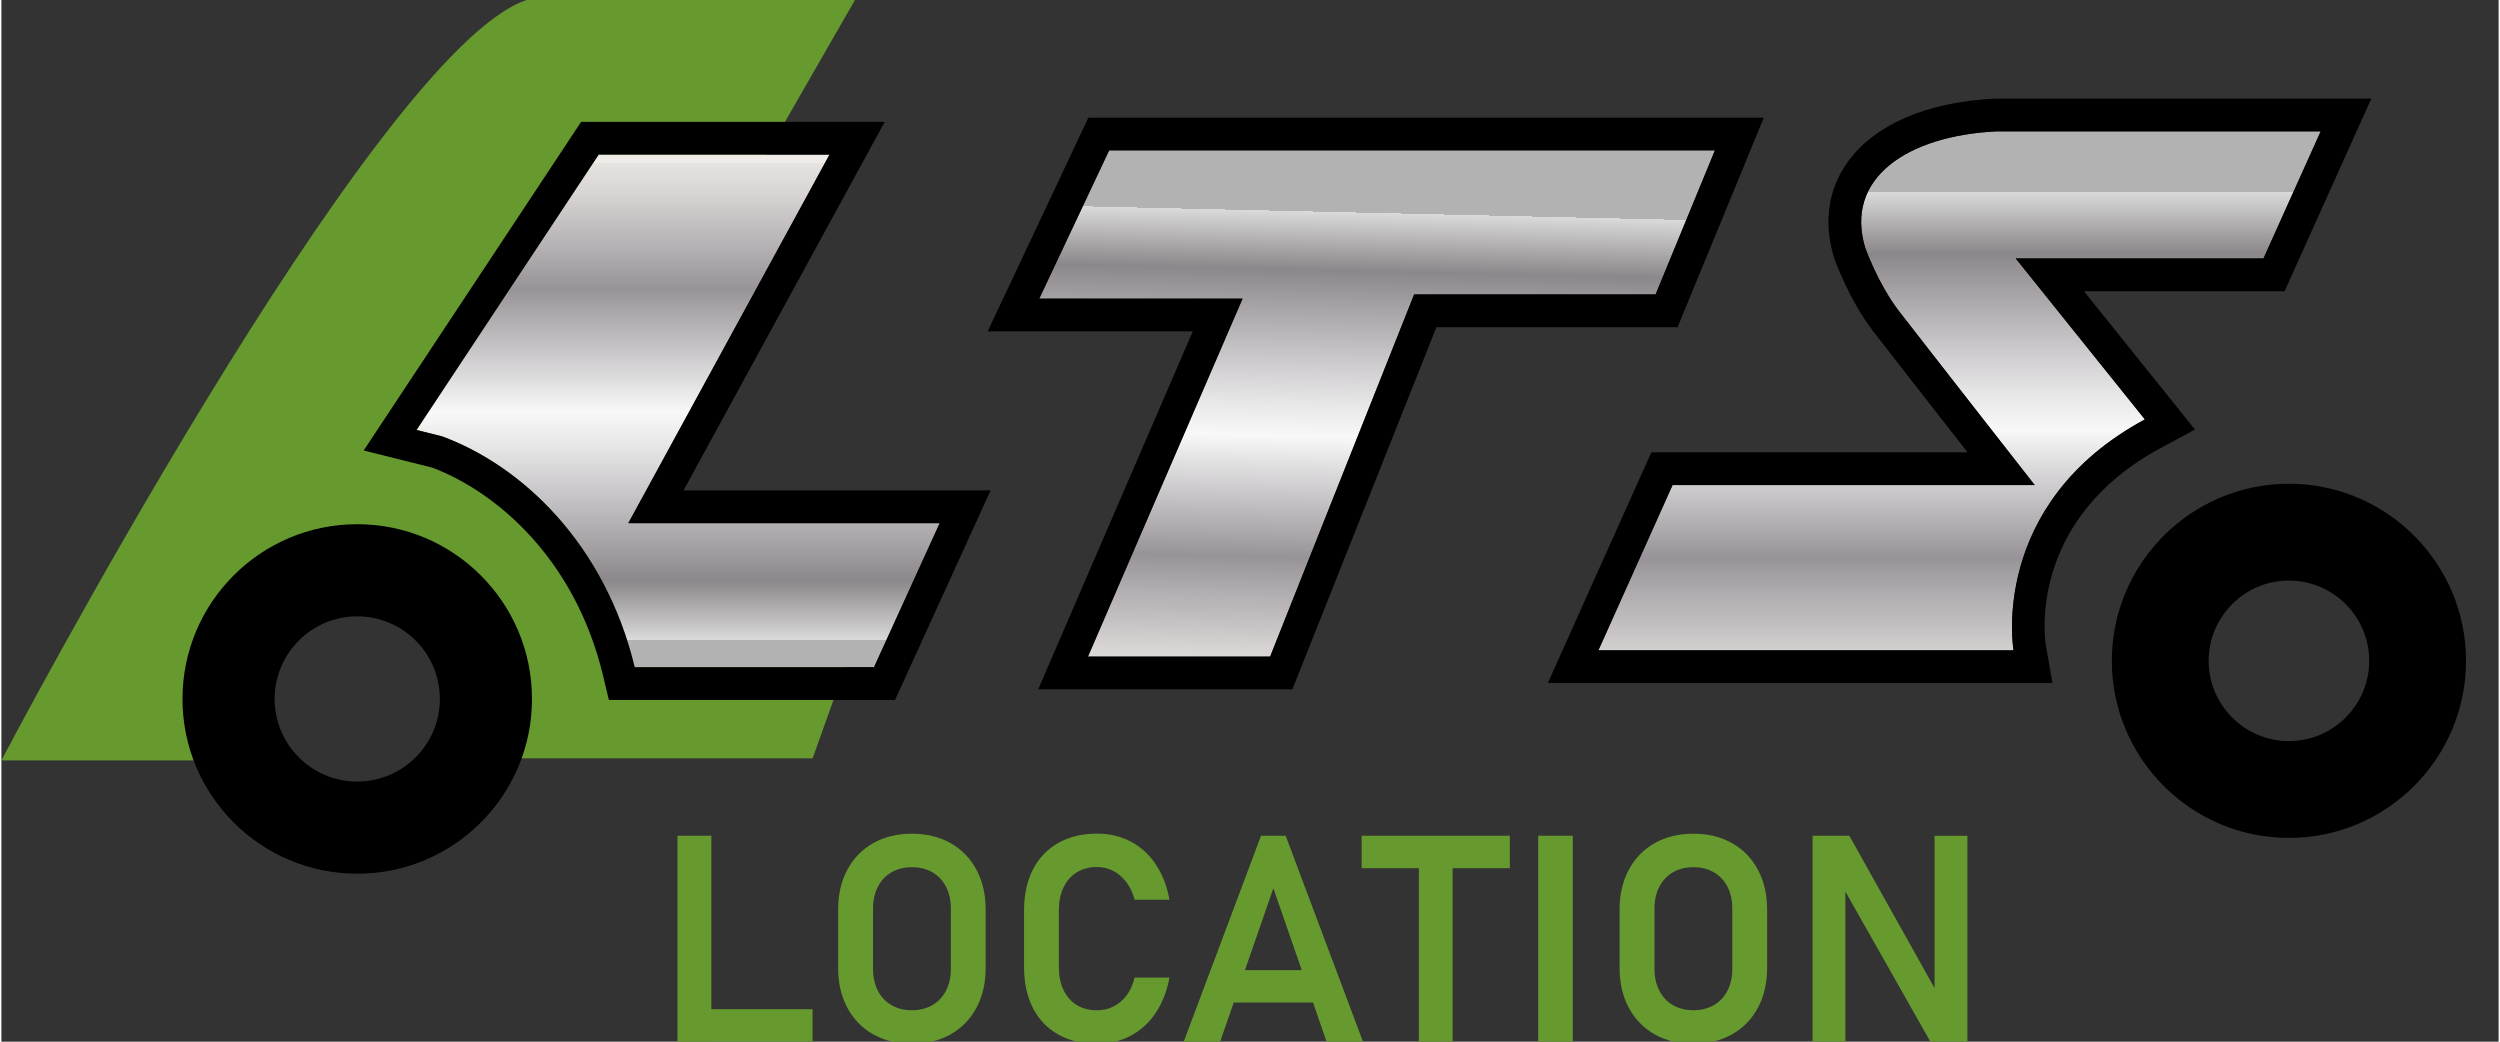 <svg xmlns="http://www.w3.org/2000/svg" xmlns:xlink="http://www.w3.org/1999/xlink" width="120" height="50" aria-labelledby="logo-title-2" x="0px" y="0px" viewBox="0 0 533.89 222.7" style="enable-background:new 0 0 533.89 222.7;" xml:space="preserve"><rect x="0" y="0" width="533.89" height="222.7" fill="#333333" stroke="none"/>     <title id="logo-title-2">Logo</title><style type="text/css">	.st0{fill:#669A2F;}	.st1{fill:url(#SVGID_1_);}	.st2{fill:url(#SVGID_00000065073373202493340480000002763618172578837125_);}	.st3{fill:url(#SVGID_00000129167806599882516930000004888835047522431618_);}</style><path class="st0" d="M187.02,124.08l-13.58,38.04h-71.55c5.43-20.83-8.15-46.19-29.89-40.3c-21.74,5.89-29.89,30.34-21.74,40.75H0 c0,0,79.7-151.7,112.3-162.57h70.19l-59.32,103.25l14.49,20.83H187.02z"></path><g>	<linearGradient id="SVGID_1_" gradientUnits="userSpaceOnUse" x1="291.88" y1="146.113" x2="294.169" y2="45.533">		<stop offset="0" style="stop-color:#EEEBE9"></stop>		<stop offset="0" style="stop-color:#E7E3E0"></stop>		<stop offset="0.062" style="stop-color:#D9D5D4"></stop>		<stop offset="0.179" style="stop-color:#B4B0B3"></stop>		<stop offset="0.264" style="stop-color:#989398"></stop>		<stop offset="0.522" style="stop-color:#F8F8F8"></stop>		<stop offset="0.588" style="stop-color:#E9E8E9"></stop>		<stop offset="0.712" style="stop-color:#C3C0C3"></stop>		<stop offset="0.876" style="stop-color:#8C878A"></stop>		<stop offset="1" style="stop-color:#DADADA"></stop>		<stop offset="1" style="stop-color:#B2B2B2"></stop>	</linearGradient>	<polygon class="st1" points="236.83,32.15 366.34,32.15 353.66,62.94 302.04,62.94 271.25,140.38 232.3,140.38 265.36,63.85   221.89,63.85  "></polygon>	<path d="M366.34,32.15l-12.68,30.79h-51.62l-30.79,77.43H232.3l33.06-76.53h-43.47l14.94-31.7H366.34 M376.79,25.15h-10.45H236.83  h-4.44l-1.89,4.02l-14.94,31.7l-4.71,9.98h11.04h32.82l-28.83,66.75l-4.22,9.78h10.65h38.94h4.75l1.76-4.41l29.04-73.02h46.87h4.69  l1.78-4.33l12.68-30.79L376.79,25.15L376.79,25.15z"></path></g><g>			<linearGradient id="SVGID_00000131330681338725963300000008945689922987257506_" gradientUnits="userSpaceOnUse" x1="144.679" y1="34.794" x2="144.679" y2="136.761">		<stop offset="0" style="stop-color:#EEEBE9"></stop>		<stop offset="0" style="stop-color:#E7E3E0"></stop>		<stop offset="0.062" style="stop-color:#D9D5D4"></stop>		<stop offset="0.179" style="stop-color:#B4B0B3"></stop>		<stop offset="0.264" style="stop-color:#989398"></stop>		<stop offset="0.522" style="stop-color:#F8F8F8"></stop>		<stop offset="0.588" style="stop-color:#E9E8E9"></stop>		<stop offset="0.712" style="stop-color:#C3C0C3"></stop>		<stop offset="0.876" style="stop-color:#8C878A"></stop>		<stop offset="1" style="stop-color:#DADADA"></stop>		<stop offset="1" style="stop-color:#B2B2B2"></stop>	</linearGradient>	<path style="fill:url(#SVGID_00000131330681338725963300000008945689922987257506_);" d="M88.75,91.92l38.94-58.87h49.36  l-43.02,78.79h66.57l-14.04,30.79H135.4c-6.34-26.26-24-43.02-41.21-49.36C88.75,91.92,88.75,91.92,88.75,91.92z"></path>	<path d="M177.06,33.06l-43.02,78.79h66.57l-14.04,30.79H135.4c-6.34-26.26-24-43.02-41.21-49.36c-5.43-1.36-5.43-1.36-5.43-1.36  l38.94-58.87H177.06 M188.85,26.06h-11.8H127.7h-3.76l-2.08,3.14L82.92,88.06l-5.46,8.25l9.6,2.4l5.05,1.26  c13.78,5.21,30.5,19.53,36.48,44.31l1.29,5.36h5.51h51.17h4.5l1.87-4.1l14.04-30.79l4.51-9.9H200.6h-54.77l37.37-68.44  L188.85,26.06L188.85,26.06z"></path></g><g>			<linearGradient id="SVGID_00000122681340768254634360000013952554804262955957_" gradientUnits="userSpaceOnUse" x1="418.642" y1="147.396" x2="418.642" y2="40.975">		<stop offset="0" style="stop-color:#EEEBE9"></stop>		<stop offset="0" style="stop-color:#E7E3E0"></stop>		<stop offset="0.062" style="stop-color:#D9D5D4"></stop>		<stop offset="0.179" style="stop-color:#B4B0B3"></stop>		<stop offset="0.264" style="stop-color:#989398"></stop>		<stop offset="0.522" style="stop-color:#F8F8F8"></stop>		<stop offset="0.588" style="stop-color:#E9E8E9"></stop>		<stop offset="0.712" style="stop-color:#C3C0C3"></stop>		<stop offset="0.876" style="stop-color:#8C878A"></stop>		<stop offset="1" style="stop-color:#DADADA"></stop>		<stop offset="1" style="stop-color:#B2B2B2"></stop>	</linearGradient>	<path style="fill:url(#SVGID_00000122681340768254634360000013952554804262955957_);" d="M495.85,28.08h-69.28  c-19.02,0.91-32.6,9.96-28.08,24.91c0,0,2.72,7.7,7.25,13.58c4.53,5.89,28.98,37.13,28.98,37.13h-77.43l-15.85,35.32h88.75  c0,0-5.43-31.25,28.08-49.36l-27.62-34.42h52.98L495.85,28.08z"></path>	<path d="M495.85,28.08l-12.23,27.17h-52.98l27.62,34.42c-33.51,18.11-28.08,49.36-28.08,49.36h-88.75l15.85-35.32h77.43  c0,0-24.45-31.25-28.98-37.13c-4.53-5.89-7.25-13.58-7.25-13.58c-4.53-14.94,9.06-24,28.08-24.91H495.85 M506.68,21.08h-10.83  h-69.28h-0.17l-0.17,0.01c-14.65,0.7-25.88,5.57-31.62,13.71c-4.09,5.8-5.07,12.79-2.82,20.22l0.05,0.15l0.05,0.15  c0.13,0.36,3.15,8.83,8.3,15.52c2.76,3.59,12.68,16.29,20.17,25.86h-63.07h-4.53l-1.86,4.13l-15.85,35.32l-4.43,9.87h10.81h88.75  h8.32l-1.43-8.2c-0.17-1.04-3.93-26.63,24.51-42l7.39-3.99l-5.26-6.55l-18.49-23.03h38.39h4.53l1.86-4.13l12.23-27.17L506.68,21.08  L506.68,21.08z"></path></g><g>	<path d="M489.06,103.92c-20.63,0-37.36,16.73-37.36,37.36c0,20.63,16.73,37.36,37.36,37.36s37.36-16.73,37.36-37.36  C526.42,120.65,509.69,103.92,489.06,103.92z M489.06,158.94c-9.75,0-17.66-7.91-17.66-17.66c0-9.76,7.91-17.66,17.66-17.66  s17.66,7.9,17.66,17.66C506.72,151.03,498.81,158.94,489.06,158.94z"></path>	<path d="M489.06,179.14c-20.88,0-37.86-16.98-37.86-37.86s16.98-37.86,37.86-37.86s37.86,16.98,37.86,37.86  S509.93,179.14,489.06,179.14z M489.06,104.42c-20.33,0-36.86,16.54-36.86,36.86c0,20.32,16.54,36.86,36.86,36.86  s36.86-16.54,36.86-36.86C525.92,120.96,509.38,104.42,489.06,104.42z M489.06,159.45c-10.01,0-18.16-8.15-18.16-18.16  s8.15-18.16,18.16-18.16s18.16,8.15,18.16,18.16S499.07,159.45,489.06,159.45z M489.06,124.12c-9.46,0-17.16,7.7-17.16,17.16  s7.7,17.16,17.16,17.16s17.16-7.7,17.16-17.16S498.52,124.12,489.06,124.12z"></path></g><path d="M76.08,112.07c-20.63,0-37.36,16.73-37.36,37.36s16.73,37.36,37.36,37.36s37.36-16.73,37.36-37.36 S96.71,112.07,76.08,112.07z M76.08,167.09c-9.75,0-17.66-7.91-17.66-17.66s7.91-17.66,17.66-17.66s17.66,7.91,17.66,17.66 S85.83,167.09,76.08,167.09z"></path><g>	<path class="st0" d="M144.54,178.68h7.24v44.02h-7.24V178.68z M147.93,215.76h25.49v6.93h-25.49V215.76z"></path>	<path class="st0" d="M186.4,221.14c-2.38-1.34-4.23-3.24-5.54-5.69c-1.31-2.45-1.97-5.29-1.97-8.52v-12.47  c0-3.23,0.66-6.07,1.97-8.52c1.31-2.45,3.16-4.35,5.54-5.69c2.38-1.34,5.14-2.01,8.26-2.01c3.13,0,5.88,0.67,8.26,2.01  c2.38,1.34,4.23,3.24,5.54,5.69c1.31,2.45,1.97,5.29,1.97,8.52v12.47c0,3.23-0.66,6.07-1.97,8.52c-1.31,2.45-3.16,4.35-5.54,5.69  c-2.38,1.34-5.14,2.01-8.26,2.01C191.54,223.15,188.78,222.48,186.4,221.14z M199.04,214.89c1.26-0.73,2.23-1.76,2.92-3.1  c0.69-1.34,1.03-2.89,1.03-4.65v-12.9c0-1.76-0.34-3.3-1.03-4.65c-0.69-1.34-1.66-2.38-2.92-3.1c-1.26-0.73-2.72-1.09-4.37-1.09  c-1.66,0-3.11,0.36-4.37,1.09c-1.26,0.73-2.24,1.76-2.92,3.1c-0.69,1.34-1.03,2.89-1.03,4.65v12.9c0,1.76,0.34,3.3,1.03,4.65  c0.69,1.34,1.66,2.38,2.92,3.1c1.26,0.73,2.72,1.09,4.37,1.09C196.32,215.98,197.78,215.61,199.04,214.89z"></path>	<path class="st0" d="M225.95,221.17c-2.35-1.32-4.16-3.21-5.42-5.68c-1.26-2.46-1.89-5.38-1.89-8.75v-12.08  c0-3.37,0.63-6.29,1.89-8.75c1.26-2.46,3.07-4.36,5.42-5.69c2.35-1.33,5.12-2,8.31-2c2.64,0,5.04,0.57,7.19,1.7  c2.15,1.13,3.94,2.76,5.36,4.89c1.42,2.13,2.4,4.65,2.92,7.55h-7.45c-0.36-1.41-0.94-2.65-1.73-3.71c-0.79-1.06-1.72-1.87-2.8-2.44  c-1.08-0.56-2.25-0.85-3.5-0.85c-1.68,0-3.12,0.38-4.34,1.14c-1.22,0.76-2.16,1.83-2.83,3.22s-1,3.04-1,4.93v12.08  c0,1.9,0.33,3.54,1,4.93s1.61,2.46,2.83,3.21c1.22,0.75,2.67,1.12,4.34,1.12c1.27,0,2.45-0.27,3.53-0.82  c1.08-0.54,2.01-1.34,2.8-2.39c0.79-1.05,1.35-2.31,1.7-3.78h7.45c-0.54,2.91-1.53,5.42-2.95,7.55c-1.42,2.13-3.21,3.76-5.36,4.89  c-2.15,1.13-4.54,1.7-7.16,1.7C231.07,223.15,228.3,222.49,225.95,221.17z"></path>	<path class="st0" d="M269.3,178.68h5.27l16.53,44.02h-7.78l-11.38-32.79l-11.38,32.79h-7.78L269.3,178.68z M260.56,207.41h23.16  v6.93h-23.16V207.41z"></path>	<path class="st0" d="M290.82,178.68h31.67v6.93h-31.67V178.68z M303.05,182.28h7.21v40.42h-7.21V182.28z"></path>	<path class="st0" d="M335.95,222.7h-7.39v-44.02h7.39V222.7z"></path>	<path class="st0" d="M353.47,221.14c-2.38-1.34-4.23-3.24-5.54-5.69c-1.31-2.45-1.97-5.29-1.97-8.52v-12.47  c0-3.23,0.66-6.07,1.97-8.52c1.31-2.45,3.16-4.35,5.54-5.69c2.38-1.34,5.14-2.01,8.26-2.01c3.13,0,5.88,0.67,8.26,2.01  c2.38,1.34,4.23,3.24,5.54,5.69c1.31,2.45,1.97,5.29,1.97,8.52v12.47c0,3.23-0.66,6.07-1.97,8.52c-1.31,2.45-3.16,4.35-5.54,5.69  c-2.38,1.34-5.14,2.01-8.26,2.01C358.6,223.15,355.85,222.48,353.47,221.14z M366.11,214.89c1.26-0.73,2.24-1.76,2.92-3.1  c0.69-1.34,1.03-2.89,1.03-4.65v-12.9c0-1.76-0.34-3.3-1.03-4.65c-0.69-1.34-1.66-2.38-2.92-3.1c-1.26-0.73-2.72-1.09-4.37-1.09  c-1.66,0-3.11,0.36-4.37,1.09c-1.26,0.73-2.24,1.76-2.92,3.1c-0.69,1.34-1.03,2.89-1.03,4.65v12.9c0,1.76,0.34,3.3,1.03,4.65  c0.69,1.34,1.66,2.38,2.92,3.1c1.26,0.73,2.72,1.09,4.37,1.09C363.39,215.98,364.85,215.61,366.11,214.89z"></path>	<path class="st0" d="M387.21,178.68h7.87l18.95,33.88l-0.73,0.79v-34.66h7.02v43.99h-7.93l-18.89-33.36l0.73-0.79v34.15h-7.02  V178.68z"></path></g></svg>